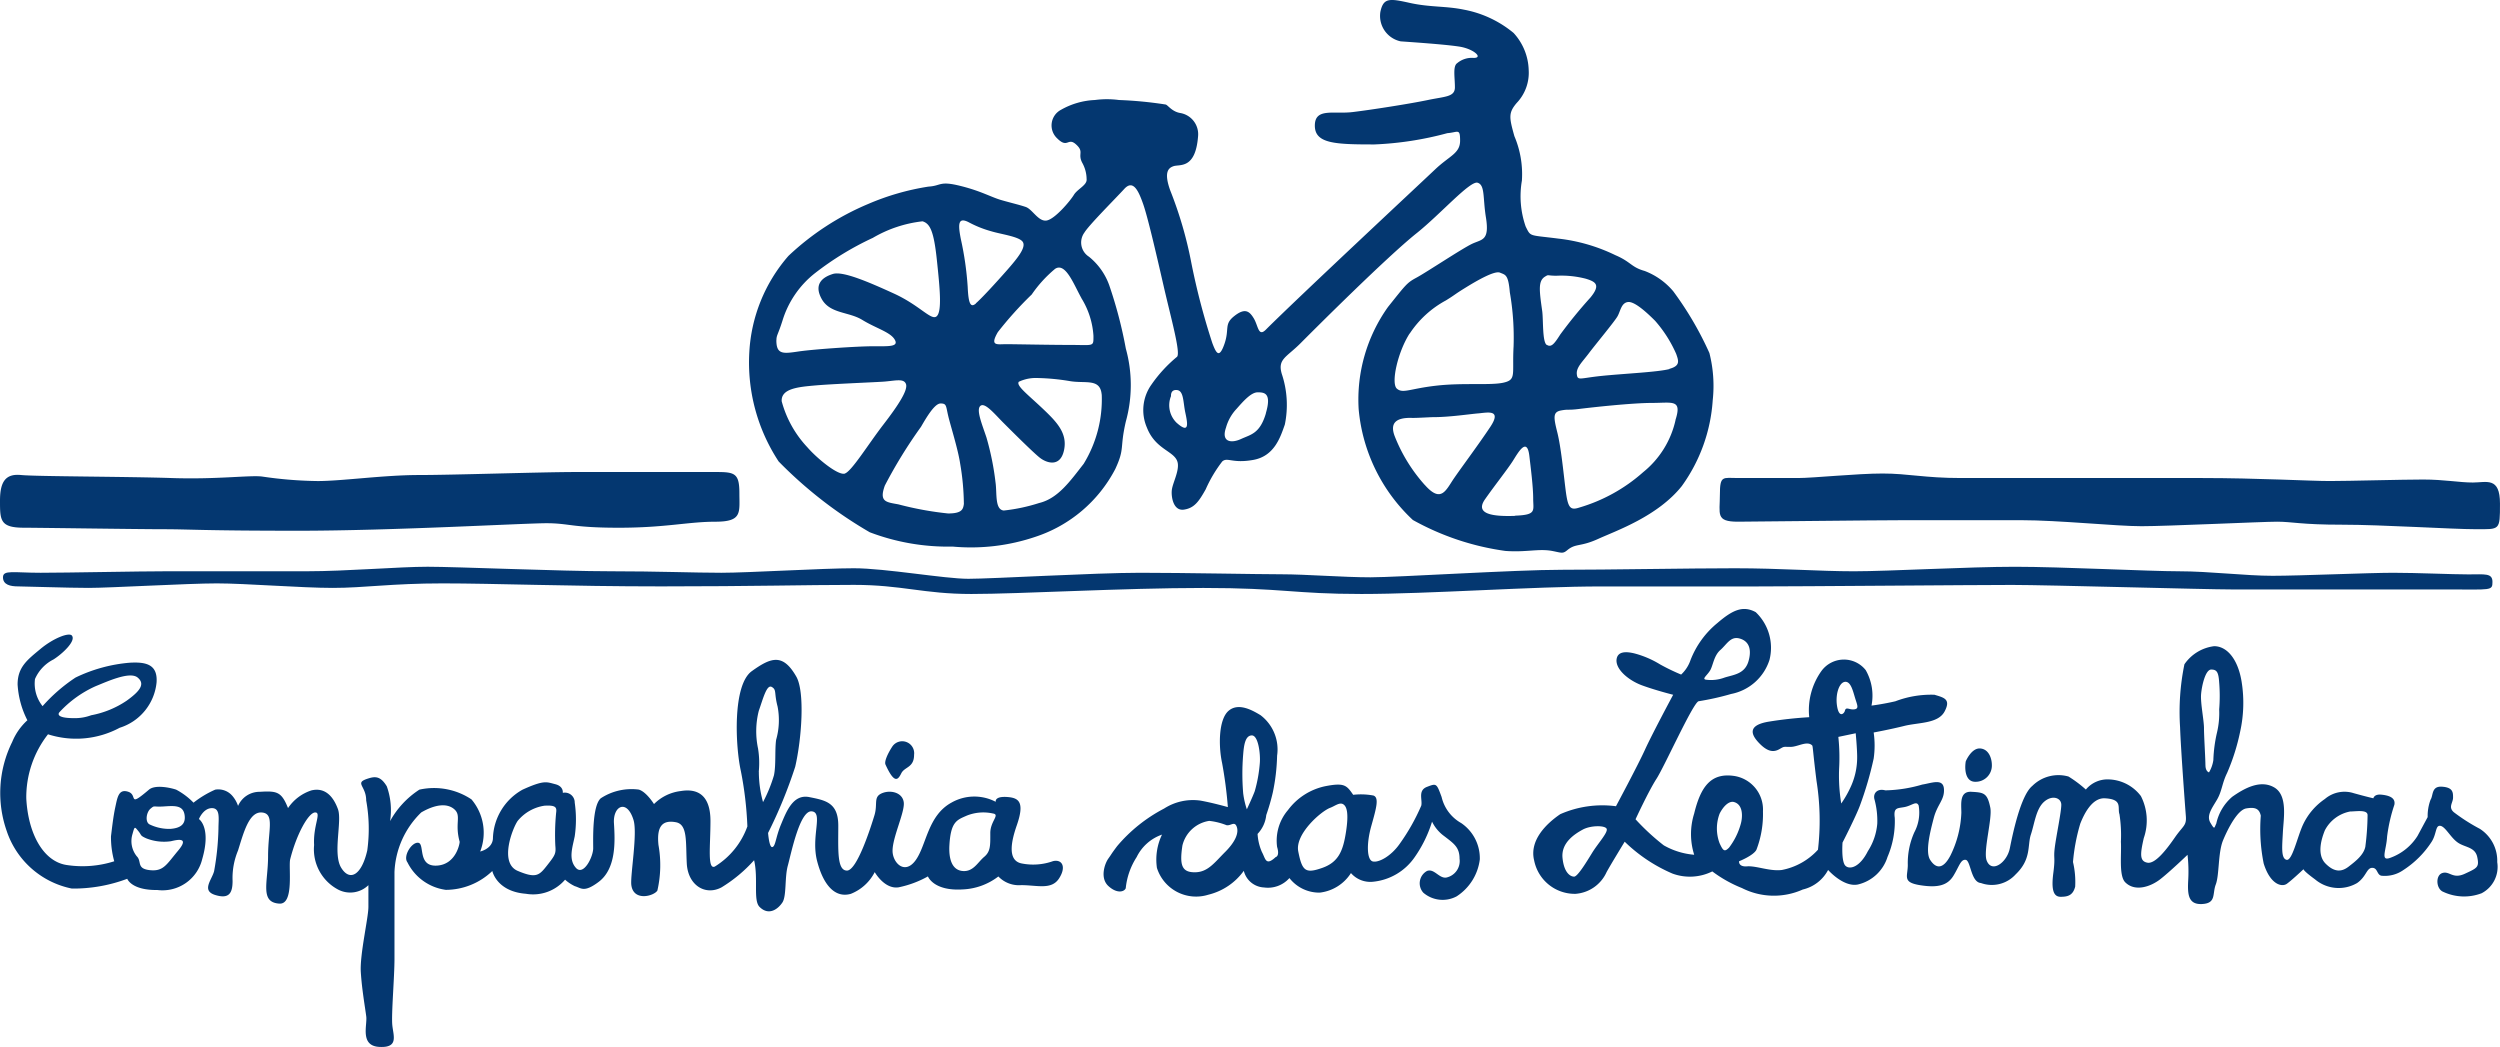 <svg id="Group_5284" data-name="Group 5284" xmlns="http://www.w3.org/2000/svg" width="137.34" height="57.511" viewBox="0 0 137.34 57.511">
  <g id="Group_5282" data-name="Group 5282" transform="translate(0.019 34.85)">
    <path id="Path_15622" data-name="Path 15622" d="M207.7,430.16a3.242,3.242,0,0,1-1.75.119c-.776-.179-.527-1.259-.238-2.087.43-1.235.135-1.494-.456-1.551-.792-.077-.7.259-.7.259a2.534,2.534,0,0,0-2.426.04c-1.312.715-1.372,2.326-1.969,3.161s-1.253.159-1.273-.477c-.023-.737.676-2.147.616-2.684s-.679-.693-1.133-.537c-.577.2-.279.576-.477,1.232-.194.638-.955,3.042-1.511,3.042s-.477-1.148-.477-2.465c0-1.272-.7-1.392-1.59-1.571s-1.253.776-1.552,1.491-.3,1.2-.477,1.253-.238-.775-.238-.775a26.008,26.008,0,0,0,1.491-3.638c.358-1.551.538-4.115.06-4.95-.732-1.279-1.372-1.073-2.446-.3s-.895,4.175-.6,5.487a19.539,19.539,0,0,1,.358,3.041,4.277,4.277,0,0,1-1.79,2.207c-.417.179-.238-1.128-.238-2.5,0-1.491-.768-1.793-1.63-1.649a2.49,2.49,0,0,0-1.472.715s-.417-.675-.835-.795a3.086,3.086,0,0,0-2.088.477c-.477.417-.417,2.266-.417,2.744s-.537,1.551-.955,1.073-.179-1.133-.06-1.729a6.4,6.4,0,0,0,0-1.849.541.541,0,0,0-.656-.537s.06-.358-.417-.477-.6-.239-1.79.3a3.165,3.165,0,0,0-1.631,2.7c-.043.559-.7.7-.7.7a2.835,2.835,0,0,0-.477-2.863,3.706,3.706,0,0,0-2.863-.536,4.844,4.844,0,0,0-1.61,1.729,3.889,3.889,0,0,0-.179-1.909c-.358-.6-.673-.55-1.073-.417-.716.238-.057.386-.06,1.192a8.691,8.691,0,0,1,.059,2.744c-.307,1.352-.954,1.729-1.431.954s.06-2.564-.179-3.22-.675-1.213-1.451-1.034a2.461,2.461,0,0,0-1.292.974c-.358-.894-.6-.953-1.552-.894a1.284,1.284,0,0,0-1.193.775,1.669,1.669,0,0,0-.3-.537,1.016,1.016,0,0,0-.954-.357,5.457,5.457,0,0,0-1.193.716,3.8,3.8,0,0,0-.954-.716c-.358-.119-1.164-.279-1.492,0-1.193,1.014-.6.3-1.133.119s-.6.3-.716.835-.179,1.133-.239,1.61a4.957,4.957,0,0,0,.179,1.371,5.737,5.737,0,0,1-2.645.2c-1.264-.212-2.088-1.729-2.187-3.658a5.61,5.61,0,0,1,1.193-3.518,5.052,5.052,0,0,0,3.937-.358,2.908,2.908,0,0,0,2.028-2.5c.06-.954-.537-1.133-1.491-1.073a8.421,8.421,0,0,0-2.963.815,9.116,9.116,0,0,0-1.809,1.57,1.985,1.985,0,0,1-.417-1.49,2.174,2.174,0,0,1,1.014-1.074c.477-.3,1.253-1.013,1.014-1.312-.153-.192-1.014.139-1.73.735s-1.253.994-1.253,1.949a4.944,4.944,0,0,0,.537,1.968,3.32,3.32,0,0,0-.835,1.193,6.316,6.316,0,0,0-.3,4.891,4.766,4.766,0,0,0,3.579,3.161,8.415,8.415,0,0,0,3.043-.537s.222.634,1.65.616a2.247,2.247,0,0,0,2.466-1.69c.513-1.757-.179-2.207-.179-2.207s.238-.6.715-.6.358.6.358,1.133a14.636,14.636,0,0,1-.238,2.326c-.12.477-.715,1.073.06,1.312s.954-.119.954-.776a3.924,3.924,0,0,1,.3-1.669c.3-.954.6-2.147,1.312-2.087s.338.974.338,2.406-.469,2.527.617,2.6c.835.059.49-2.028.6-2.445.358-1.405,1.014-2.564,1.372-2.564s-.12.716-.06,1.789a2.5,2.5,0,0,0,1.312,2.445,1.434,1.434,0,0,0,1.671-.239v1.193c0,.6-.477,2.624-.418,3.578s.239,1.969.3,2.445-.358,1.61.715,1.67.776-.6.716-1.193.119-2.625.119-3.638v-4.771a4.831,4.831,0,0,1,1.471-3.28c.716-.417,1.392-.537,1.809-.179s.016.759.3,1.789c.014.053-.179,1.253-1.253,1.312s-.656-1.193-1.014-1.253-.86.734-.6,1.074a2.759,2.759,0,0,0,2.108,1.511A3.706,3.706,0,0,0,176.9,430.7s.233,1.128,1.85,1.252a2.31,2.31,0,0,0,2.147-.776,2.2,2.2,0,0,0,.537.358c.347.1.5.373,1.313-.239.975-.736.894-2.266.835-3.22s.714-1.347,1.074-.179c.231.745-.187,3.064-.119,3.578.12.919,1.252.6,1.431.3a6.246,6.246,0,0,0,.06-2.5c-.119-1.133.3-1.372.955-1.253s.537,1.073.6,2.266,1.014,1.789,1.909,1.312a7.924,7.924,0,0,0,1.789-1.491c.239,1.014-.06,2.207.3,2.564.508.508,1.014.119,1.253-.239s.119-1.371.3-2.028.656-3.041,1.312-2.982-.059,1.372.3,2.743,1.015,2.028,1.85,1.789a2.515,2.515,0,0,0,1.312-1.193s.537.954,1.312.835a5.6,5.6,0,0,0,1.611-.6s.3.815,1.909.715A3.448,3.448,0,0,0,204.7,431a1.56,1.56,0,0,0,1.252.477c.894,0,1.67.279,2.088-.377S208.178,430.041,207.7,430.16Zm-54.583-8.18a6.077,6.077,0,0,1,1.989-1.432c.6-.239,1.869-.835,2.307-.477s.119.756-.6,1.273a5.167,5.167,0,0,1-1.949.8,2.565,2.565,0,0,1-.955.159C152.8,422.3,153.118,421.98,153.118,421.98Zm6.524,7.6c-.636.756-.8,1.154-1.552,1.074s-.437-.478-.716-.756a1.327,1.327,0,0,1-.239-1.233c.119-.437.119-.4.318-.159s.08.239.437.4a2.65,2.65,0,0,0,1.353.159C159.6,428.981,160.278,428.822,159.642,429.578Zm-.4-1.194a2.479,2.479,0,0,1-1.154-.238c-.278-.119-.2-.676.04-.875s.119-.08.716-.119,1.074-.08,1.153.478S159.682,428.345,159.244,428.384Zm21.16-.835a12.392,12.392,0,0,0-.04,1.75c.04.438,0,.517-.438,1.074s-.6.756-1.63.318-.278-2.347,0-2.745a2.348,2.348,0,0,1,1.472-.835C180.444,427.072,180.444,427.231,180.4,427.549Zm11.137-2.307a4.942,4.942,0,0,0-.04-1.273,4.57,4.57,0,0,1,.04-2.068c.238-.676.438-1.472.715-1.313s.119.318.318,1.074a3.928,3.928,0,0,1-.08,1.83c-.079.557,0,1.392-.119,1.949a7.964,7.964,0,0,1-.6,1.472A6.24,6.24,0,0,1,191.542,425.242Zm12.382,4.681c-.358.3-.6.835-1.193.775s-.76-.695-.716-1.431c.077-1.291.418-1.373.954-1.611a2.435,2.435,0,0,1,1.431-.118c.418.06-.139.417-.139,1.073S204.281,429.624,203.923,429.922Z" transform="translate(-149.873 -417.701)" fill="#043770"/>
    <path id="Path_15623" data-name="Path 15623" d="M250.218,431.475c.179-.358.7-.3.7-1.014a.657.657,0,0,0-1.193-.457c-.281.43-.448.841-.378.994C249.847,432.1,250.039,431.833,250.218,431.475Z" transform="translate(-200.721 -423.847)" fill="#043770"/>
  </g>
  <path id="Path_15624" data-name="Path 15624" d="M293.535,432.245a2.223,2.223,0,0,1-1.074-1.432c-.279-.756-.279-.756-.8-.557s-.239.716-.318,1.035a11.254,11.254,0,0,1-1.193,2.108c-.477.676-1.153,1.035-1.472.955s-.358-.955-.079-1.949.437-1.552.119-1.671a3.681,3.681,0,0,0-1.114-.04c-.358-.518-.477-.676-1.511-.478a3.423,3.423,0,0,0-2.069,1.313,2.588,2.588,0,0,0-.6,2.029c.159.517-.079.557-.079.557-.557.517-.557.079-.756-.279a2.932,2.932,0,0,1-.238-.995,1.755,1.755,0,0,0,.477-1.034,12.036,12.036,0,0,0,.358-1.234,10.877,10.877,0,0,0,.238-2.029,2.364,2.364,0,0,0-.915-2.228c-.4-.238-1.193-.716-1.75-.238s-.557,1.949-.358,2.864a23.443,23.443,0,0,1,.318,2.427s-.836-.238-1.512-.358a2.928,2.928,0,0,0-1.989.437,8.52,8.52,0,0,0-2.585,2.069c-.358.477-.279.4-.478.676s-.478,1.074,0,1.512.875.319.954.12a3.866,3.866,0,0,1,.6-1.711,2.44,2.44,0,0,1,1.392-1.234,3.175,3.175,0,0,0-.279,1.83,2.256,2.256,0,0,0,2.824,1.472,3.387,3.387,0,0,0,1.949-1.313,1.2,1.2,0,0,0,1.113.915,1.571,1.571,0,0,0,1.392-.517,2.077,2.077,0,0,0,1.671.8,2.352,2.352,0,0,0,1.71-1.074,1.409,1.409,0,0,0,1.194.478,3.15,3.15,0,0,0,2.307-1.352,6.965,6.965,0,0,0,.954-1.95,2.146,2.146,0,0,0,.676.8c.517.4.835.6.835,1.233a.928.928,0,0,1-.716,1.035c-.4.079-.676-.517-1.074-.358a.772.772,0,0,0-.2,1.193,1.63,1.63,0,0,0,1.83.2,2.832,2.832,0,0,0,1.273-2.029A2.336,2.336,0,0,0,293.535,432.245Zm-12.967,1.591c-.6.6-.954,1.114-1.67,1.114s-.838-.4-.676-1.472a1.794,1.794,0,0,1,1.472-1.352,3.667,3.667,0,0,1,.954.238c.239.04.437-.238.557.08S281.165,433.24,280.568,433.836Zm1.193-2.347a4.606,4.606,0,0,1-.2-.875,12.919,12.919,0,0,1,0-2.148c.04-.518.12-1.035.477-1.035s.477,1.035.437,1.512a7.767,7.767,0,0,1-.279,1.552C282.079,430.813,281.762,431.49,281.762,431.49Zm5.449,1.233c-.159,1.034-.4,1.671-1.312,1.989s-1.1.181-1.313-.915c-.181-.94,1.234-2.188,1.75-2.386.267-.1.517-.318.716-.2S287.369,431.688,287.21,432.723Z" transform="translate(-213.265 -387.03)" fill="#043770"/>
  <g id="Group_5283" data-name="Group 5283" transform="translate(84.238 33.465)">
    <path id="Path_15625" data-name="Path 15625" d="M371.288,432.354a.892.892,0,0,0,.915-.915c0-.358-.159-.875-.636-.915s-.789.677-.8.716C370.692,431.719,370.771,432.354,371.288,432.354Z" transform="translate(-347.016 -422.871)" fill="#043770"/>
    <path id="Path_15626" data-name="Path 15626" d="M375.143,428.765a2.081,2.081,0,0,0-.955-1.83,10.188,10.188,0,0,1-1.432-.915c-.318-.279-.04-.517-.04-.8s0-.557-.6-.6-.477.478-.636.716a2.567,2.567,0,0,0-.159.955l-.557,1.034a2.945,2.945,0,0,1-1.472,1.193c-.6.238-.239-.4-.2-1.153a8.909,8.909,0,0,1,.4-1.751c.08-.4-.318-.517-.716-.557s-.437.2-.437.2-.358-.08-1.074-.279a1.66,1.66,0,0,0-1.591.318,3.5,3.5,0,0,0-1.193,1.392c-.318.676-.6,2.029-.914,1.949s-.238-.756-.2-1.512.279-2.029-.477-2.466-1.631.04-2.307.517a2.687,2.687,0,0,0-.875,1.472c-.119.239-.08.358-.318-.04s.08-.8.357-1.273.279-.915.557-1.472a11.536,11.536,0,0,0,.716-2.268,7.317,7.317,0,0,0,.08-2.745c-.2-1.233-.8-1.949-1.511-1.949a2.326,2.326,0,0,0-1.631.995,13.034,13.034,0,0,0-.238,3.461c.04,1.193.278,4.376.318,4.893s-.159.517-.6,1.153-1.074,1.472-1.512,1.392-.4-.477-.2-1.353a2.945,2.945,0,0,0-.159-2.307,2.3,2.3,0,0,0-1.75-.915,1.546,1.546,0,0,0-1.273.557,6.58,6.58,0,0,0-.954-.716,2.037,2.037,0,0,0-1.989.517c-.636.517-1.074,2.625-1.233,3.421s-1,1.393-1.273.676c-.2-.518.318-2.307.2-2.9-.163-.814-.358-.836-1.034-.875s-.557.676-.557,1.154a5.774,5.774,0,0,1-.6,2.347c-.437.835-.835.676-1.114.238s0-1.551.2-2.307.6-.995.557-1.591-.676-.318-1.193-.238a7.655,7.655,0,0,1-2.028.318c-.438-.119-.676.159-.6.477a4.5,4.5,0,0,1,.159,1.352,3.286,3.286,0,0,1-.517,1.512c-.437.875-.995,1.035-1.233.8s-.159-1.273-.159-1.273.716-1.392.955-2.029a19.29,19.29,0,0,0,.756-2.586,5.022,5.022,0,0,0,0-1.432s.9-.166,1.67-.358c.795-.2,1.869-.119,2.228-.8s-.04-.756-.557-.915a5.519,5.519,0,0,0-2.148.358c-.675.159-1.312.238-1.312.238a2.828,2.828,0,0,0-.318-1.949,1.528,1.528,0,0,0-2.427.04,3.7,3.7,0,0,0-.676,2.546,21.926,21.926,0,0,0-2.188.239c-1.273.2-.995.756-.517,1.233s.8.437,1.074.279.2-.119.6-.119.915-.358,1.193-.08c.04.04.039.358.238,1.949a13.847,13.847,0,0,1,.08,3.779,3.6,3.6,0,0,1-1.989,1.114c-.676.08-1.392-.239-1.909-.2-.483.037-.437-.279-.437-.279s.8-.318.955-.636a5.448,5.448,0,0,0,.358-2.108,1.867,1.867,0,0,0-1.631-1.95c-1.233-.159-1.79.6-2.147,2.069a3.757,3.757,0,0,0,0,2.267,4.042,4.042,0,0,1-1.671-.517,12.492,12.492,0,0,1-1.551-1.432s.716-1.551,1.153-2.228,1.989-4.137,2.307-4.256a14.468,14.468,0,0,0,1.79-.4,2.763,2.763,0,0,0,2.108-1.87,2.7,2.7,0,0,0-.756-2.625c-.7-.38-1.272-.119-2.108.6a4.929,4.929,0,0,0-1.472,2.029,1.945,1.945,0,0,1-.517.8,11.41,11.41,0,0,1-1.154-.557,5.241,5.241,0,0,0-1.391-.6c-.477-.12-.915-.12-.995.278-.112.559.636,1.194,1.392,1.472s1.71.517,1.71.517-1.153,2.148-1.551,3.023-1.591,3.1-1.591,3.1a5.735,5.735,0,0,0-3.062.437c-.751.511-1.711,1.432-1.432,2.546a2.277,2.277,0,0,0,2.267,1.83,2.035,2.035,0,0,0,1.711-1.193c.239-.437.995-1.671.995-1.671a8.635,8.635,0,0,0,2.625,1.751,2.774,2.774,0,0,0,2.188-.119,7.069,7.069,0,0,0,1.63.915,3.875,3.875,0,0,0,3.341.079,2.117,2.117,0,0,0,1.391-1.074s.836.955,1.631.8a2.237,2.237,0,0,0,1.631-1.512,4.962,4.962,0,0,0,.4-2.148c-.08-.6.159-.517.557-.6s.636-.358.756-.079a2.3,2.3,0,0,1-.239,1.472,4.109,4.109,0,0,0-.358,1.79c0,.636-.319.954.676,1.114s1.512,0,1.83-.517.4-.915.676-.875.279,1.233.835,1.273a1.763,1.763,0,0,0,1.909-.477c.875-.835.637-1.591.836-2.188s.278-1.392.716-1.79.954-.239.954.159-.279,1.711-.358,2.347.04.478-.079,1.392,0,1.313.4,1.313.676-.079.8-.557a4.763,4.763,0,0,0-.12-1.353,10.342,10.342,0,0,1,.4-2.108c.159-.4.6-1.432,1.353-1.392,1,.052.676.517.8.875a7.552,7.552,0,0,1,.079,1.512c.04.716-.119,1.87.239,2.228.537.537,1.391.239,1.909-.159s1.512-1.353,1.512-1.353a8.185,8.185,0,0,1,.04,1.353c-.04.756-.04,1.392.756,1.352s.557-.557.756-1.074.119-1.751.4-2.427.8-1.671,1.273-1.751.716,0,.8.4a9.5,9.5,0,0,0,.159,2.625c.358,1.154.995,1.313,1.273,1.114.24-.171.769-.662.914-.8.018.058.145.2.637.56a2.011,2.011,0,0,0,2.307.2c.517-.358.517-.835.835-.835s.239.437.556.437a1.775,1.775,0,0,0,1.154-.318,5.223,5.223,0,0,0,1.551-1.552c.279-.437.2-.915.477-.875s.557.636.954.915.955.238,1.074.8,0,.6-.676.915-.835-.159-1.233-.04-.358.875.04,1.035a2.7,2.7,0,0,0,2.108.079A1.633,1.633,0,0,0,375.143,428.765Zm-43.235-10.541c.159-.279.2-.8.557-1.114s.556-.756,1.034-.637.716.518.517,1.234-.795.756-1.312.915a2.118,2.118,0,0,1-1.034.119C331.431,418.7,331.749,418.5,331.908,418.223Zm-6.484,10.024c-.318.517-.8,1.313-.995,1.313s-.556-.2-.636-1.034.676-1.313,1.113-1.551,1.233-.239,1.313-.04S325.743,427.731,325.424,428.248Zm7-.517a2.3,2.3,0,0,1,0-1.631c.2-.4.517-.716.795-.636.51.146.478.835.358,1.233a3.819,3.819,0,0,1-.636,1.273C332.7,428.208,332.624,428.168,332.425,427.731Zm6.881-8.871c.318-.04.437.478.557.875s.238.6-.04.636-.455-.168-.517.08c-.04.159-.337.435-.438-.318C338.788,419.536,338.987,418.9,339.306,418.86Zm-.319,4.814a10.819,10.819,0,0,0-.04-1.79l.954-.2s.08.835.08,1.313a3.866,3.866,0,0,1-.318,1.551,5.717,5.717,0,0,1-.557.995A9.449,9.449,0,0,1,338.987,423.673Zm20.126-.239c0-.358-.079-1.591-.079-2.029s-.2-1.392-.159-1.869.239-1.353.557-1.353.4.159.437.716a9.14,9.14,0,0,1,0,1.472,4.649,4.649,0,0,1-.12,1.273,7.749,7.749,0,0,0-.2,1.512,1.84,1.84,0,0,1-.239.676S359.114,423.793,359.114,423.434Zm8.79,4.456c-.08.477-.557.835-.915,1.114s-.756.358-1.273-.159-.2-1.432-.04-1.83a1.982,1.982,0,0,1,1.392-1.034c.318,0,.954-.119.954.2A14.265,14.265,0,0,1,367.9,427.89Z" transform="translate(-322.193 -414.867)" fill="#043770"/>
  </g>
  <path id="Path_15627" data-name="Path 15627" d="M149.833,401.023c0-1.076.331-1.489,1.158-1.407s5.791.083,8.274.166,4.3-.166,4.964-.083a22.5,22.5,0,0,0,3.061.248c1.324,0,3.641-.331,5.544-.331s6.784-.165,8.6-.165h7.777c.993,0,1.241.083,1.241,1.158s.166,1.572-1.323,1.572-2.731.331-5.3.331-2.73-.248-3.971-.248-8.439.413-13.651.413-5.957-.083-7.364-.083-6.949-.083-7.694-.083C149.833,402.512,149.833,402.1,149.833,401.023Z" transform="translate(-149.833 -373.52)" fill="#043770"/>
  <path id="Path_15628" data-name="Path 15628" d="M343.136,400.778c0-1.076.166-.91.993-.91h3.31c.827,0,3.227-.248,4.633-.248s2.317.248,4.3.248h13.237c3.061,0,5.957.165,7.033.165s3.971-.083,5.129-.083,1.986.165,2.731.165,1.489-.331,1.489,1.158,0,1.407-1.324,1.407-5.13-.248-7.363-.248-2.731-.165-3.558-.165-6.039.248-7.446.248-4.551-.331-6.619-.331h-6.371c-1.655,0-8.522.083-9.184.083C342.888,402.267,343.136,401.853,343.136,400.778Z" transform="translate(-248.652 -373.607)" fill="#043770"/>
  <path id="Path_15629" data-name="Path 15629" d="M285.609,410.528c.91,0,1.323-.083,1.323.414s-.083.413-2.4.413H272.62c-1.489,0-10.094-.248-12.079-.248s-11.666.083-14.065.083h-8.522c-3.723,0-9.432.414-13.155.414s-4.3-.331-8.687-.331-10.093.331-12.741.331-3.806-.5-6.453-.5-5.543.083-10.59.083-9.183-.165-12-.165-4.3.248-6.04.248-4.8-.248-6.371-.248-5.874.248-7.032.248-3.475-.083-3.888-.083-.827-.083-.827-.5.579-.248,2.068-.248,5.378-.083,6.95-.083h7.694c2.151,0,5.047-.248,6.619-.248s7.364.248,10.011.248,4.633.083,6.122.083,5.543-.248,7.281-.248,4.964.579,6.288.579,6.95-.331,9.432-.331,6.454.083,7.777.083,3.392.166,4.881.166,7.942-.414,10.507-.414,7.032-.083,9.515-.083,4.633.166,6.536.166,6.288-.248,8.853-.248,7.363.248,9.018.248,3.641.248,5.13.248,5.295-.166,6.619-.166S284.7,410.528,285.609,410.528Z" transform="translate(-150.006 -378.973)" fill="#043770"/>
  <path id="Path_15630" data-name="Path 15630" d="M286.8,365.788a18.226,18.226,0,0,0-1.986-3.392,3.838,3.838,0,0,0-1.572-1.117c-.745-.207-.745-.5-1.613-.869a9.61,9.61,0,0,0-3.144-.91c-1.613-.207-1.489-.083-1.779-.662a5.061,5.061,0,0,1-.207-2.523,5.343,5.343,0,0,0-.413-2.441c-.29-1.034-.331-1.282.124-1.82a2.407,2.407,0,0,0,.662-1.82,3.136,3.136,0,0,0-.827-2.027,6,6,0,0,0-2.731-1.282c-.993-.207-1.861-.124-2.978-.372s-1.448-.289-1.613.5a1.429,1.429,0,0,0,1.117,1.613c.579.042,2.44.165,3.227.289s1.323.621.786.621a1.249,1.249,0,0,0-.91.289c-.248.166-.124.786-.124,1.324s-.538.5-1.489.7-3.1.538-4.137.662-2.069-.248-2.069.744,1.117,1.034,3.268,1.034a18.03,18.03,0,0,0,4.012-.62c.579-.042.7-.29.7.413s-.579.827-1.365,1.572-7.612,7.115-9.307,8.811c-.416.416-.414-.207-.662-.621s-.5-.579-1.075-.124-.248.7-.538,1.531-.455.5-.662-.042a37.97,37.97,0,0,1-1.158-4.426,21.893,21.893,0,0,0-1.158-3.971c-.372-1.034-.075-1.233.166-1.323.336-.13,1.223.2,1.365-1.655a1.182,1.182,0,0,0-1-1.275c-.445-.083-.665-.436-.781-.463a21.769,21.769,0,0,0-2.565-.248,5.031,5.031,0,0,0-1.323,0,4.124,4.124,0,0,0-1.862.538.971.971,0,0,0-.207,1.572c.58.579.58-.083,1.035.331s.083.5.331.993a1.878,1.878,0,0,1,.248.91c.041.331-.5.538-.7.868s-1.034,1.324-1.49,1.407-.786-.621-1.158-.745-.745-.207-1.324-.372-1.117-.5-2.275-.786-1.034,0-1.737.041a13.693,13.693,0,0,0-3.31.952,14.632,14.632,0,0,0-4.385,2.854,8.772,8.772,0,0,0-2.151,5.295,9.893,9.893,0,0,0,1.613,6,23.432,23.432,0,0,0,5.005,3.889,12.1,12.1,0,0,0,4.551.786,11.04,11.04,0,0,0,4.551-.538,7.629,7.629,0,0,0,4.385-3.723c.538-1.158.233-1.109.579-2.606a7.509,7.509,0,0,0,0-4.012,24.141,24.141,0,0,0-.91-3.475,3.549,3.549,0,0,0-1.117-1.572.924.924,0,0,1-.248-1.324c.248-.413,1.7-1.862,2.192-2.4s.786.124,1.034.827.7,2.647,1.117,4.467.956,3.723.745,3.93a7.557,7.557,0,0,0-1.407,1.53,2.414,2.414,0,0,0-.248,2.358c.5,1.282,1.613,1.282,1.7,1.985.055.455-.289,1.076-.331,1.448s.083,1.158.662,1.075.827-.455,1.2-1.117a7.372,7.372,0,0,1,.91-1.531c.29-.248.538.124,1.7-.083s1.489-1.241,1.737-1.944a5.345,5.345,0,0,0-.165-2.772c-.248-.827.248-.91,1.034-1.7s4.716-4.716,6.371-6.039c1.326-1.06,2.937-2.9,3.351-2.772s.282.832.455,1.9c.207,1.282-.207,1.2-.744,1.448s-2.524,1.572-3.061,1.861-.579.372-1.572,1.613a8.769,8.769,0,0,0-1.613,5.626,9.473,9.473,0,0,0,2.978,6.08,14.493,14.493,0,0,0,5.088,1.7c1.158.083,1.818-.139,2.565,0,.514.1.579.166.827-.041.47-.391.7-.166,1.7-.621s3.268-1.241,4.592-2.9a9.066,9.066,0,0,0,1.7-4.715A7.341,7.341,0,0,0,286.8,365.788Zm-51.254-.7c0-.289.083-.289.331-1.075a5.275,5.275,0,0,1,1.779-2.606,16.386,16.386,0,0,1,3.185-1.945,6.906,6.906,0,0,1,2.731-.91c.413.124.62.538.786,2.109s.289,2.813,0,3.1-.91-.579-2.358-1.241-2.813-1.241-3.351-1.076-1.076.538-.621,1.366,1.49.7,2.234,1.158,1.531.662,1.779,1.076-.331.372-1.2.372-3.268.165-4.1.289S235.542,365.874,235.542,365.085Zm3.764,7.322c-.372.124-1.53-.827-2.068-1.448a5.949,5.949,0,0,1-1.407-2.523c-.041-.7.91-.786,1.821-.868s3.061-.166,3.723-.207,1.158-.207,1.282.124-.413,1.158-1.241,2.233S239.679,372.283,239.306,372.407Zm6.536,1.654c-.042.29-.083.538-.868.538a17.79,17.79,0,0,1-2.731-.5c-.662-.124-1.076-.124-.745-1.034a26.275,26.275,0,0,1,1.986-3.227c.29-.5.745-1.282,1.076-1.282s.29.124.414.662.538,1.82.662,2.647A13.768,13.768,0,0,1,245.843,374.062Zm.662-11c-.289.248-.413.042-.455-.91a17.186,17.186,0,0,0-.372-2.606c-.165-.827-.165-1.241.414-.952a5.973,5.973,0,0,0,1.241.5c.538.166,1.531.289,1.737.579s-.248.868-.868,1.572S246.794,362.811,246.5,363.058Zm6.909,5.006a6.787,6.787,0,0,1-.993,3.805c-.745.952-1.407,1.9-2.441,2.151a9.752,9.752,0,0,1-1.944.414c-.5-.042-.372-.934-.455-1.531a15.119,15.119,0,0,0-.5-2.482c-.248-.744-.579-1.53-.331-1.737s.786.455,1.241.91,1.655,1.655,2.027,1.944,1.117.538,1.323-.413-.413-1.572-1.2-2.317-1.448-1.241-1.282-1.448a2.178,2.178,0,0,1,.91-.207,12.159,12.159,0,0,1,1.862.166C252.5,367.485,253.33,367.153,253.413,368.064Zm-1.117-5.295a4.445,4.445,0,0,1,.662,2.068c0,.62.042.5-1.323.5-1.078,0-2.978-.041-3.475-.041s-.91.124-.455-.662a19.806,19.806,0,0,1,1.862-2.068,6.923,6.923,0,0,1,1.282-1.407C251.427,360.783,251.882,362.024,252.3,362.769Zm5.254,6.867a1.344,1.344,0,0,1-.331-1.489s-.042-.372.331-.331.331.662.455,1.241S258.253,370.256,257.55,369.636Zm4.881-.538c-.331,1.117-.827,1.158-1.366,1.407s-1.1.171-.827-.62a2.472,2.472,0,0,1,.579-1.034c.331-.372.786-.91,1.159-.91S262.762,367.981,262.431,369.1Zm7.9-4.384a5.516,5.516,0,0,1,1.986-1.82c.538-.331.413-.29,1.076-.7s1.613-.952,1.9-.827.456.083.538,1.076a14.487,14.487,0,0,1,.207,2.978c-.083,1.53.166,1.82-.538,1.985s-2.193,0-3.682.166-1.862.455-2.193.165S269.67,365.747,270.332,364.713Zm.827,8.314a8.867,8.867,0,0,1-1.655-2.689c-.248-.662.011-1.021.952-.993.251.008.993-.041,1.158-.041.91,0,1.986-.166,2.482-.207s1.323-.248.662.745-1.531,2.151-1.986,2.813S272.069,374.062,271.159,373.027Zm4.964,1.7c-1.2.042-2.233-.083-1.654-.91.524-.75,1.241-1.654,1.53-2.109s.786-1.365.91-.248c.067.589.207,1.654.207,2.317S277.323,374.682,276.123,374.723Zm1.737-9.39c-.248-.165-.183-1.4-.248-1.861-.163-1.153-.233-1.665.166-1.9.207-.124.083-.041.621-.041a5.366,5.366,0,0,1,1.613.165c.538.166.827.331.248,1.034a25.827,25.827,0,0,0-1.655,2.027C278.275,365.292,278.109,365.5,277.861,365.333Zm7.074,4.137a5.091,5.091,0,0,1-1.778,2.854,9.162,9.162,0,0,1-3.516,1.945c-.5.165-.621,0-.745-.993s-.248-2.317-.455-3.144-.248-1.117.207-1.2.331,0,.993-.083,2.9-.331,4.013-.331S285.307,368.312,284.935,369.47Zm-.331-2.813c-.621.166-2.441.248-3.682.372s-1.365.289-1.407-.083.289-.662.662-1.158,1.407-1.737,1.572-2.027.207-.744.579-.786,1.075.62,1.489,1.034a7,7,0,0,1,1.158,1.82C285.1,366.2,285.225,366.492,284.6,366.657Z" transform="translate(-192.892 -346.394)" fill="#043770"/>
</svg>
